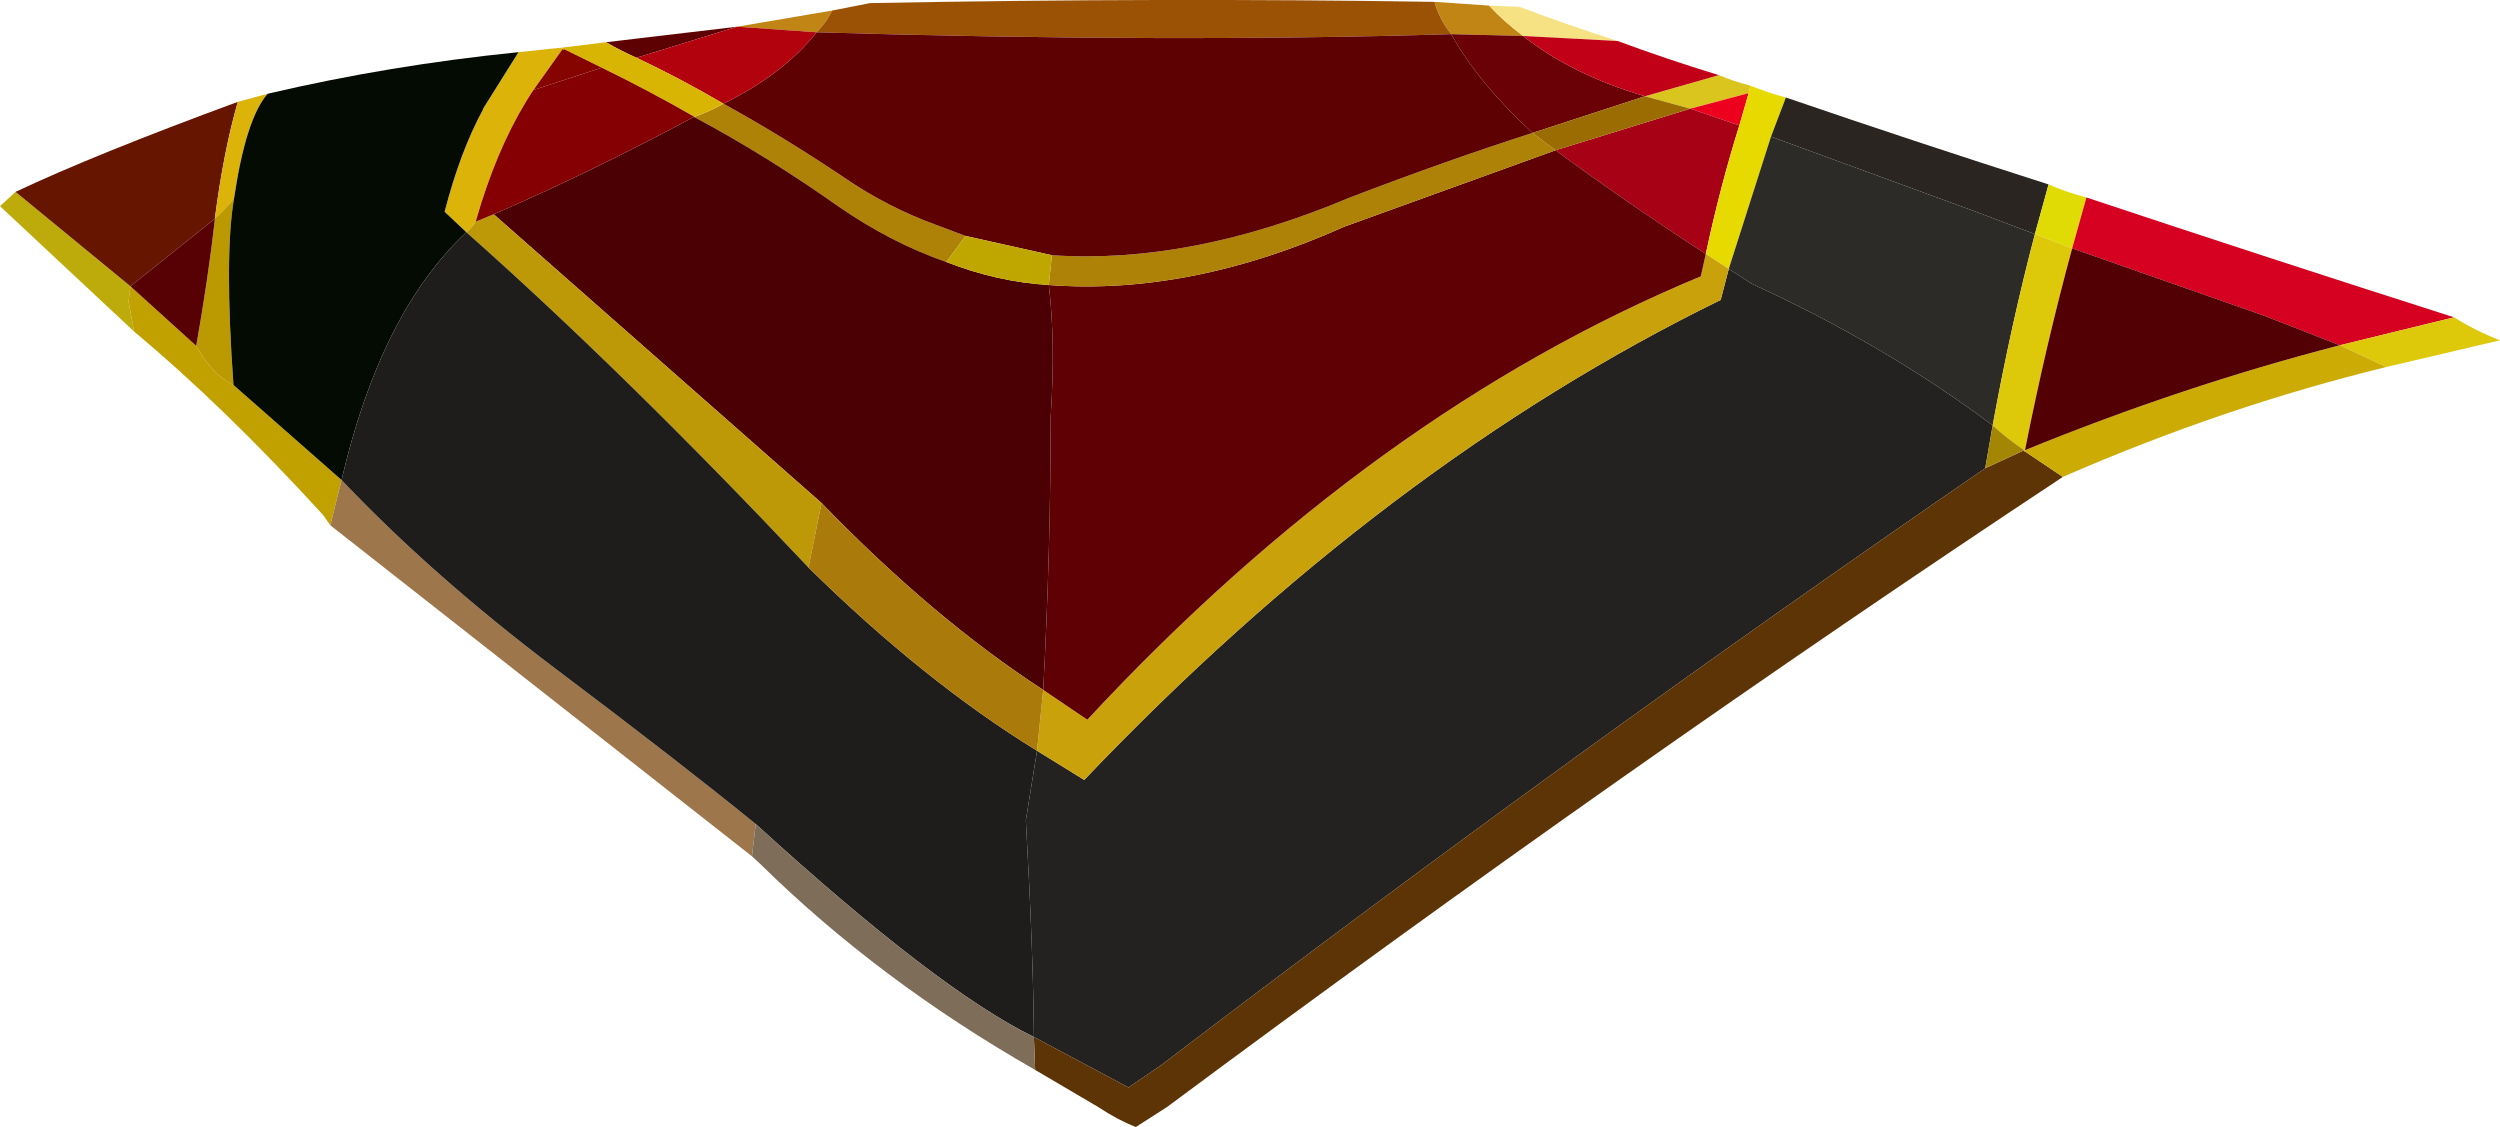 <?xml version="1.0" encoding="UTF-8" standalone="no"?>
<svg xmlns:xlink="http://www.w3.org/1999/xlink" height="90.75px" width="201.3px" xmlns="http://www.w3.org/2000/svg">
  <g transform="matrix(1.0, 0.0, 0.0, 1.0, 101.05, 90.1)">
    <path d="M39.9 -83.2 L39.75 -82.6 35.05 -81.35 31.4 -82.35 37.35 -84.05 Q38.55 -83.55 39.9 -83.2" fill="#d9c51e" fill-rule="evenodd" stroke="none"/>
    <path d="M39.75 -82.6 L39.0 -80.0 35.05 -81.35 39.75 -82.6 M-55.65 -86.1 Q-55.7 -86.05 -55.75 -86.15 L-55.8 -86.2 -55.65 -86.1" fill="#ec001e" fill-rule="evenodd" stroke="none"/>
    <path d="M39.0 -80.0 Q37.45 -75.05 36.3 -69.65 29.55 -74.05 24.2 -78.0 L35.05 -81.35 39.0 -80.0" fill="#a60115" fill-rule="evenodd" stroke="none"/>
    <path d="M42.75 -82.25 L41.55 -79.1 38.15 -68.45 36.3 -69.65 Q37.45 -75.05 39.0 -80.0 L39.75 -82.6 39.9 -83.2 Q41.25 -82.65 42.75 -82.25 M62.0 -53.75 Q61.9 -53.7 61.95 -53.85 L62.0 -53.85 62.0 -53.75" fill="#e6da01" fill-rule="evenodd" stroke="none"/>
    <path d="M41.55 -79.1 L42.75 -82.25 Q52.95 -78.75 63.9 -75.25 L62.8 -71.25 58.05 -73.05 41.55 -79.1" fill="#2a2521" fill-rule="evenodd" stroke="none"/>
    <path d="M38.15 -68.45 L41.55 -79.1 58.05 -73.05 62.8 -71.25 Q60.9 -64.05 59.4 -55.85 50.7 -62.35 40.0 -67.25 L38.15 -68.45" fill="#2c2b27" fill-rule="evenodd" stroke="none"/>
    <path d="M59.4 -55.85 L58.8 -52.4 Q25.8 -29.75 -7.6 -4.3 L-10.1 -2.6 Q-10.15 -2.5 -10.2 -2.55 L-17.8 -6.6 Q-17.85 -13.45 -18.45 -24.05 L-17.55 -29.65 -13.75 -27.3 Q10.5 -52.75 37.5 -65.95 L38.15 -68.45 40.0 -67.25 Q50.7 -62.35 59.4 -55.85" fill="#232220" fill-rule="evenodd" stroke="none"/>
    <path d="M36.3 -69.65 L38.15 -68.45 37.5 -65.95 Q10.5 -52.75 -13.75 -27.3 L-17.55 -29.65 -17.05 -34.55 -13.5 -32.15 Q9.5 -56.9 35.9 -67.85 L36.3 -69.65" fill="#c9a10b" fill-rule="evenodd" stroke="none"/>
    <path d="M36.3 -69.65 L35.9 -67.85 Q9.5 -56.9 -13.5 -32.15 L-17.05 -34.55 Q-16.45 -45.85 -16.45 -56.55 -16.05 -62.55 -16.6 -67.15 -5.2 -66.3 7.2 -71.85 L24.2 -78.0 Q29.55 -74.05 36.3 -69.65" fill="#5f0004" fill-rule="evenodd" stroke="none"/>
    <path d="M62.8 -71.25 L63.9 -75.25 Q65.25 -74.65 66.95 -74.2 L65.8 -70.1 62.8 -71.25" fill="#e1db05" fill-rule="evenodd" stroke="none"/>
    <path d="M65.8 -70.1 L66.95 -74.2 Q81.35 -69.4 96.55 -64.55 L87.35 -62.3 81.2 -64.7 65.8 -70.1" fill="#d60021" fill-rule="evenodd" stroke="none"/>
    <path d="M61.95 -53.85 Q60.6 -54.75 59.4 -55.85 60.9 -64.05 62.8 -71.25 L65.8 -70.1 Q63.7 -62.4 62.0 -53.85 L61.95 -53.85 M91.1 -60.55 L87.35 -62.3 96.55 -64.55 Q98.3 -63.45 100.25 -62.7 L91.1 -60.55" fill="#ddc809" fill-rule="evenodd" stroke="none"/>
    <path d="M18.85 -89.65 Q20.05 -88.35 21.6 -87.2 L15.8 -87.35 Q14.85 -88.55 14.45 -89.95 L18.85 -89.65 M-34.05 -89.25 Q-34.5 -88.3 -35.3 -87.5 L-41.7 -87.95 -34.05 -89.25" fill="#c08515" fill-rule="evenodd" stroke="none"/>
    <path d="M15.8 -87.35 Q-6.85 -86.65 -35.3 -87.5 -34.5 -88.3 -34.05 -89.25 L-31.0 -89.85 Q-7.5 -90.3 14.45 -89.95 14.85 -88.55 15.8 -87.35" fill="#9c5205" fill-rule="evenodd" stroke="none"/>
    <path d="M31.4 -82.35 L22.35 -79.4 Q18.0 -83.4 15.8 -87.35 L21.6 -87.2 Q25.5 -84.1 31.4 -82.35" fill="#690106" fill-rule="evenodd" stroke="none"/>
    <path d="M18.85 -89.65 L21.3 -89.55 Q25.15 -88.1 29.2 -86.8 L21.6 -87.2 Q20.05 -88.35 18.85 -89.65" fill="#f6e283" fill-rule="evenodd" stroke="none"/>
    <path d="M22.35 -79.4 L24.2 -78.0 7.2 -71.85 Q-5.2 -66.3 -16.6 -67.15 L-16.35 -69.55 Q-5.15 -68.8 7.65 -74.2 15.5 -77.2 22.35 -79.4 M-42.8 -81.75 Q-37.9 -79.05 -33.0 -75.75 -29.55 -73.4 -25.7 -72.0 L-23.3 -71.1 -24.85 -69.0 Q-29.3 -70.55 -33.5 -73.45 -39.3 -77.55 -45.1 -80.65 L-45.1 -80.7 Q-43.85 -81.15 -42.8 -81.75" fill="#ad8206" fill-rule="evenodd" stroke="none"/>
    <path d="M24.2 -78.0 L22.35 -79.4 31.4 -82.35 35.05 -81.35 24.2 -78.0" fill="#9b6c01" fill-rule="evenodd" stroke="none"/>
    <path d="M21.6 -87.2 L29.2 -86.8 Q33.1 -85.35 37.35 -84.05 L31.4 -82.35 Q25.5 -84.1 21.6 -87.2" fill="#c10018" fill-rule="evenodd" stroke="none"/>
    <path d="M15.8 -87.35 Q18.0 -83.4 22.35 -79.4 15.5 -77.2 7.65 -74.2 -5.15 -68.8 -16.35 -69.55 L-23.3 -71.1 -25.7 -72.0 Q-29.55 -73.4 -33.0 -75.75 -37.9 -79.05 -42.8 -81.75 -37.95 -84.15 -35.3 -87.5 -6.85 -86.65 15.8 -87.35 M-41.7 -87.95 L-49.8 -85.45 Q-51.05 -86.0 -52.25 -86.7 L-41.7 -87.95" fill="#5e0103" fill-rule="evenodd" stroke="none"/>
    <path d="M58.8 -52.4 L61.95 -53.85 Q61.9 -53.7 62.0 -53.75 L65.05 -51.7 Q29.9 -28.45 -7.1 -0.95 L-9.6 0.65 Q-11.1 0.05 -12.6 -0.95 L-17.7 -3.95 -17.8 -6.6 -10.2 -2.55 Q-10.15 -2.5 -10.1 -2.6 L-7.6 -4.3 Q25.8 -29.75 58.8 -52.4" fill="#5d3405" fill-rule="evenodd" stroke="none"/>
    <path d="M62.0 -53.75 L62.0 -53.85 Q74.6 -59.0 87.35 -62.3 L91.1 -60.55 Q78.0 -57.35 65.05 -51.7 L62.0 -53.75" fill="#cdab05" fill-rule="evenodd" stroke="none"/>
    <path d="M62.0 -53.85 Q63.7 -62.4 65.8 -70.1 L81.2 -64.7 87.35 -62.3 Q74.6 -59.0 62.0 -53.85" fill="#530004" fill-rule="evenodd" stroke="none"/>
    <path d="M-99.8 -74.65 L-90.55 -67.05 -90.7 -65.8 -90.25 -63.4 -101.05 -73.5 -99.8 -74.65" fill="#bdab0c" fill-rule="evenodd" stroke="none"/>
    <path d="M-99.8 -74.65 Q-93.45 -77.65 -81.9 -81.9 -83.05 -77.9 -83.75 -72.5 L-83.75 -72.45 -83.8 -72.45 -90.55 -67.05 -99.8 -74.65" fill="#661501" fill-rule="evenodd" stroke="none"/>
    <path d="M-90.25 -63.4 L-90.7 -65.8 -90.55 -67.05 -85.25 -62.25 Q-83.95 -59.9 -82.25 -59.1 L-73.55 -51.45 -74.45 -47.8 -75.05 -48.65 Q-83.05 -57.4 -90.25 -63.4" fill="#c1a100" fill-rule="evenodd" stroke="none"/>
    <path d="M-35.3 -87.5 Q-37.95 -84.15 -42.8 -81.75 -46.3 -83.8 -49.8 -85.45 L-41.7 -87.95 -35.3 -87.5" fill="#b1020e" fill-rule="evenodd" stroke="none"/>
    <path d="M-45.1 -80.65 Q-39.3 -77.55 -33.5 -73.45 -29.3 -70.55 -24.85 -69.0 -20.75 -67.4 -16.6 -67.15 -16.05 -62.55 -16.45 -56.55 -16.45 -45.85 -17.05 -34.55 -25.9 -40.3 -34.9 -49.6 L-61.3 -72.85 Q-53.55 -76.2 -45.15 -80.7 L-45.1 -80.65" fill="#4b0004" fill-rule="evenodd" stroke="none"/>
    <path d="M-49.8 -85.45 Q-46.3 -83.8 -42.8 -81.75 -43.85 -81.15 -45.1 -80.7 L-45.1 -80.65 -45.15 -80.7 Q-48.8 -82.8 -52.6 -84.65 L-55.65 -86.15 -55.65 -86.1 -55.8 -86.2 -55.95 -86.25 -55.9 -86.25 -52.25 -86.7 Q-51.05 -86.0 -49.8 -85.45" fill="#d8b503" fill-rule="evenodd" stroke="none"/>
    <path d="M-83.75 -72.5 Q-83.05 -77.9 -81.9 -81.9 L-79.5 -82.55 Q-81.25 -80.55 -82.2 -74.15 -82.9 -73.25 -83.75 -72.5 M-59.3 -85.9 L-55.95 -86.25 -55.8 -86.2 -55.75 -86.15 -58.1 -82.85 Q-60.6 -79.1 -62.3 -73.75 L-62.75 -72.25 Q-63.05 -71.75 -63.5 -71.4 L-65.25 -73.05 Q-64.0 -77.9 -62.15 -81.3 L-62.15 -81.35 -59.3 -85.9" fill="#dbb309" fill-rule="evenodd" stroke="none"/>
    <path d="M-83.75 -72.45 L-83.75 -72.5 Q-82.9 -73.25 -82.2 -74.15 -83.0 -69.55 -82.25 -59.1 -83.95 -59.9 -85.25 -62.25 -84.3 -67.6 -83.75 -72.4 L-83.75 -72.45" fill="#bb9900" fill-rule="evenodd" stroke="none"/>
    <path d="M-63.5 -71.4 Q-70.4 -64.95 -73.55 -51.45 L-82.25 -59.1 Q-83.0 -69.55 -82.2 -74.15 -81.25 -80.55 -79.5 -82.55 -69.7 -84.85 -59.3 -85.9 L-62.15 -81.35 -62.15 -81.3 Q-64.0 -77.9 -65.25 -73.05 L-63.5 -71.4" fill="#040b02" fill-rule="evenodd" stroke="none"/>
    <path d="M-90.55 -67.05 L-83.8 -72.45 -83.75 -72.45 -83.75 -72.4 Q-84.3 -67.6 -85.25 -62.25 L-90.55 -67.05" fill="#580104" fill-rule="evenodd" stroke="none"/>
    <path d="M-35.95 -44.4 Q-50.75 -60.1 -63.5 -71.4 -63.05 -71.75 -62.75 -72.25 L-61.3 -72.85 -34.9 -49.6 -35.95 -44.4" fill="#bd9908" fill-rule="evenodd" stroke="none"/>
    <path d="M-58.1 -82.85 L-52.6 -84.65 Q-48.8 -82.8 -45.15 -80.7 -53.55 -76.2 -61.3 -72.85 L-62.75 -72.25 -62.3 -73.75 Q-60.6 -79.1 -58.1 -82.85" fill="#840003" fill-rule="evenodd" stroke="none"/>
    <path d="M-73.55 -51.45 Q-66.2 -43.7 -56.25 -36.2 -46.35 -28.75 -40.2 -23.75 L-40.5 -21.15 -74.45 -47.8 -73.55 -51.45" fill="#9d764b" fill-rule="evenodd" stroke="none"/>
    <path d="M-17.55 -29.65 L-18.45 -24.05 Q-17.85 -13.45 -17.8 -6.6 -25.5 -10.35 -40.2 -23.75 -46.35 -28.75 -56.25 -36.2 -66.2 -43.7 -73.55 -51.45 -70.4 -64.95 -63.5 -71.4 -50.75 -60.1 -35.95 -44.4 -26.65 -35.25 -17.55 -29.65" fill="#1e1d1b" fill-rule="evenodd" stroke="none"/>
    <path d="M-17.05 -34.55 L-17.55 -29.65 Q-26.65 -35.25 -35.95 -44.4 L-34.9 -49.6 Q-25.9 -40.3 -17.05 -34.55" fill="#aa7a0b" fill-rule="evenodd" stroke="none"/>
    <path d="M-40.2 -23.75 Q-25.5 -10.35 -17.8 -6.6 L-17.7 -3.95 Q-30.3 -11.15 -39.85 -20.55 L-40.5 -21.15 -40.2 -23.75" fill="#7e6e59" fill-rule="evenodd" stroke="none"/>
    <path d="M-55.65 -86.1 L-55.65 -86.15 -52.6 -84.65 -58.1 -82.85 -55.75 -86.15 Q-55.7 -86.05 -55.65 -86.1" fill="#860400" fill-rule="evenodd" stroke="none"/>
    <path d="M-23.3 -71.1 L-16.35 -69.55 -16.6 -67.15 Q-20.75 -67.4 -24.85 -69.0 L-23.3 -71.1" fill="#c0a700" fill-rule="evenodd" stroke="none"/>
    <path d="M58.8 -52.4 L59.4 -55.85 Q60.6 -54.75 61.95 -53.85 L58.8 -52.4" fill="#a28604" fill-rule="evenodd" stroke="none"/>
  </g>
</svg>
